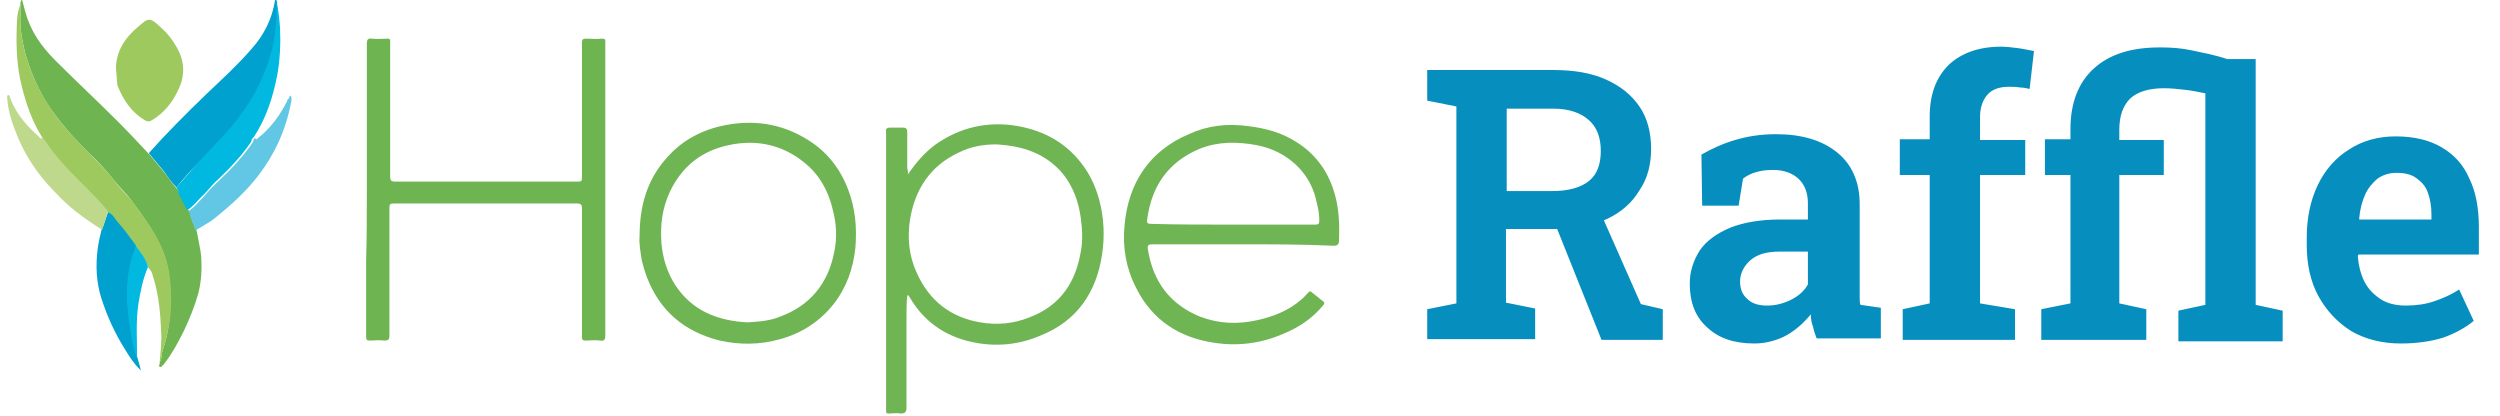 <?xml version="1.0" encoding="utf-8"?>
<!-- Generator: Adobe Illustrator 28.3.0, SVG Export Plug-In . SVG Version: 6.00 Build 0)  -->
<svg version="1.1" id="Layer_1" xmlns="http://www.w3.org/2000/svg" xmlns:xlink="http://www.w3.org/1999/xlink" x="0px" y="0px"
	 viewBox="0 0 342.8 57" style="enable-background:new 0 0 342.8 57;" xml:space="preserve">
<style type="text/css">
	.st0{fill:#068FBE;}
	.st1{fill:#6EB552;}
	.st2{fill:#70B554;}
	.st3{fill:#9EC95E;}
	.st4{fill:#00A1CF;}
	.st5{fill:#00B8E0;}
	.st6{fill:#61C7E5;}
	.st7{fill:#BFD98C;}
</style>
<g id="Layer_2_00000089544083486013127890000004945515679618142633_">
</g>
<path class="st0" d="M195.7,46.6v-4.2l4-0.8V14.6l-4-0.8V9.6H213c2.8,0,5.2,0.4,7.2,1.3c2,0.9,3.5,2.1,4.6,3.7
	c1.1,1.6,1.6,3.6,1.6,5.8c0,2.2-0.5,4.1-1.6,5.7c-1,1.7-2.5,3-4.4,3.9c-1.9,0.9-4.1,1.4-6.6,1.4l-7.3,0v10.1l4,0.8v4.2H195.7z
	 M206.6,26.2h6.2c2.3,0,4-0.5,5.1-1.4c1.1-0.9,1.6-2.3,1.6-4.1c0-1.8-0.5-3.2-1.6-4.2c-1.1-1-2.7-1.6-4.9-1.6h-6.4V26.2z
	 M219.6,46.6L213,30.1l6.3-1.3l5.7,12.9l3,0.7v4.2H219.6z M240.6,47.1c-2.8,0-4.9-0.7-6.5-2.2c-1.6-1.4-2.4-3.4-2.4-6
	c0-1.7,0.5-3.2,1.4-4.6c0.9-1.3,2.3-2.3,4.2-3.1c1.8-0.7,4.1-1.1,6.7-1.1h3.9v-2.2c0-1.4-0.4-2.5-1.2-3.3c-0.8-0.8-2-1.3-3.6-1.3
	c-0.9,0-1.6,0.1-2.3,0.3c-0.7,0.2-1.3,0.5-1.8,0.9l-0.6,3.7h-5l-0.1-7c1.4-0.8,2.9-1.5,4.6-2c1.7-0.5,3.5-0.8,5.6-0.8
	c3.5,0,6.3,0.8,8.4,2.5c2,1.6,3.1,4,3.1,7.1v11.7c0,0.4,0,0.7,0,1.1c0,0.4,0,0.7,0.1,1l2.8,0.4v4.2h-8.8c-0.2-0.5-0.4-1.1-0.5-1.6
	c-0.2-0.5-0.3-1.1-0.3-1.7c-0.9,1.1-2,2.1-3.2,2.8S242.2,47.1,240.6,47.1z M242.3,41.9c1.2,0,2.3-0.3,3.3-0.8c1-0.5,1.8-1.2,2.3-2.1
	v-4.5h-3.9c-1.8,0-3.1,0.4-4,1.2c-0.9,0.8-1.4,1.8-1.4,2.9c0,1,0.3,1.8,1,2.4C240.2,41.6,241.1,41.9,242.3,41.9z M260.9,46.6v-4.2
	l3.7-0.8V24h-4.1v-4.9h4.1V16c0-3.1,0.9-5.4,2.6-7.1c1.7-1.6,4.1-2.5,7.2-2.5c0.7,0,1.5,0.1,2.3,0.2c0.8,0.1,1.6,0.3,2.2,0.4
	l-0.6,5.2c-0.4-0.1-0.8-0.2-1.3-0.2c-0.5-0.1-1-0.1-1.6-0.1c-1.3,0-2.3,0.4-2.9,1.1c-0.6,0.7-1,1.7-1,3.1v3.1h6.2V24h-6.2v17.6
	l4.8,0.8v4.2H260.9z M279.9,46.6v-4.2l4-0.8V24h-3.5v-4.9h3.5v-1.4c0-3.6,1.1-6.4,3.2-8.3c2.2-2,5.2-2.9,9.1-2.9
	c1.5,0,2.9,0.1,4.3,0.4c1.4,0.3,3.1,0.6,4.9,1.2h3.9v33.7l3.7,0.8v4.2h-14.3v-4.2l3.7-0.8v-29c-1-0.2-1.9-0.4-2.9-0.5
	c-0.9-0.1-1.8-0.2-2.8-0.2c-2.1,0-3.6,0.5-4.6,1.4c-1,1-1.5,2.4-1.5,4.3v1.4h6.1V24h-6.1v17.6l3.7,0.8v4.2H279.9z M329.2,47.1
	c-2.6,0-4.9-0.6-6.8-1.7c-1.9-1.2-3.4-2.8-4.5-4.8c-1.1-2-1.6-4.4-1.6-7v-1c0-2.7,0.5-5.1,1.5-7.2c1-2.1,2.5-3.8,4.3-4.9
	c1.8-1.2,4-1.8,6.4-1.8c2.5,0,4.6,0.5,6.3,1.5c1.7,1,3,2.4,3.8,4.3c0.9,1.8,1.3,4.1,1.3,6.6v3.8h-16.5l-0.1,0.2
	c0.1,1.3,0.4,2.5,0.9,3.5c0.5,1,1.3,1.8,2.2,2.4c0.9,0.6,2.1,0.9,3.5,0.9c1.4,0,2.8-0.2,3.9-0.6c1.2-0.4,2.3-0.9,3.4-1.6l2,4.3
	c-1.1,0.9-2.5,1.7-4.2,2.3C333.4,46.8,331.4,47.1,329.2,47.1z M323.5,30.1h9.9v-0.7c0-1.2-0.2-2.2-0.5-3c-0.3-0.9-0.9-1.5-1.6-2
	c-0.7-0.5-1.6-0.7-2.7-0.7c-1,0-1.9,0.3-2.6,0.8c-0.7,0.6-1.3,1.3-1.7,2.2c-0.4,0.9-0.7,2-0.8,3.2L323.5,30.1z"/>
<g>
	<path class="st1" d="M50.3,25.9V6c0-0.5,0.1-0.8,0.7-0.7c0.7,0.1,1.4,0,2.1,0c0.4,0,0.4,0.1,0.4,0.4v3.6v14.9
		c0,0.5,0.1,0.7,0.7,0.7H79c0.8,0,0.8,0,0.8-0.8V5.9c0-0.5,0.1-0.6,0.6-0.6c0.7,0,1.4,0.1,2.1,0C83,5.3,83,5.4,83,5.8v6.7v33.5
		c0,0.5-0.1,0.8-0.7,0.7c-0.7-0.1-1.3,0-2,0c-0.4,0-0.5-0.1-0.5-0.5v-5.6v-12c0-0.5-0.1-0.7-0.7-0.7H54c-0.5,0-0.6,0.1-0.6,0.6v17.5
		c0,0.5-0.1,0.7-0.7,0.7c-0.7-0.1-1.3,0-2,0c-0.4,0-0.5-0.1-0.5-0.6V35.7C50.3,32.6,50.3,29.3,50.3,25.9"/>
	<path class="st2" d="M136.6,19.8c-1.8,0-3.5,0.3-5.1,1.1c-3.9,1.8-6,5-6.7,9.1c-0.4,2.5-0.2,5,0.9,7.4c1.7,3.8,4.6,6.1,8.7,6.8
		c2.3,0.4,4.6,0.2,6.8-0.7c4.2-1.6,6.3-4.8,7-9c0.3-1.5,0.2-3.1,0-4.6c-0.3-2.2-1-4.2-2.4-6C143.4,21,140.2,20,136.6,19.8
		 M124.5,23.9c1.1-1.6,2.3-3,3.8-4.1c3-2.1,6.3-3,9.9-2.7c3.8,0.4,7.1,1.8,9.6,4.7c1.4,1.6,2.3,3.4,2.9,5.5c0.7,2.6,0.8,5.1,0.4,7.7
		c-0.8,5.1-3.4,9-8.4,11c-3,1.3-6.2,1.6-9.4,0.9c-3.8-0.8-6.7-2.9-8.6-6.2c-0.1-0.1-0.1-0.2-0.2-0.2h-0.1c-0.1,1-0.1,2-0.1,3v12.4
		c0,0.6-0.2,0.8-0.8,0.8c-0.5-0.1-1.1,0-1.6,0c-0.4,0-0.4-0.1-0.4-0.4v-3.8V18.6v-0.5c-0.1-0.4,0.1-0.6,0.5-0.6h1.8
		c0.5,0,0.6,0.2,0.6,0.6v5C124.5,23.3,124.5,23.6,124.5,23.9"/>
	<path class="st2" d="M169.1,30.8h11.2c0.5,0,0.6-0.1,0.6-0.6c0-0.7-0.1-1.4-0.3-2.2c-0.4-2.1-1.3-3.9-2.9-5.4
		c-1.5-1.4-3.3-2.3-5.4-2.7c-2.7-0.5-5.3-0.5-7.8,0.5c-4.3,1.8-6.6,5.1-7.2,9.7c-0.1,0.5,0.1,0.6,0.6,0.6
		C161.6,30.8,165.4,30.8,169.1,30.8 M170.4,33.5h-12.4c-0.5,0-0.7,0.1-0.6,0.7c0.7,4.4,3,7.5,7.1,9.2c2.6,1,5.2,1.1,7.9,0.5
		c2.2-0.5,4.3-1.3,6-2.8c0.4-0.3,0.7-0.7,1-1c0.2-0.2,0.3-0.2,0.5,0c0.5,0.4,1,0.8,1.5,1.2c0.3,0.2,0.2,0.4,0,0.6
		c-1.5,1.8-3.3,3-5.5,3.9c-3,1.3-6.2,1.7-9.4,1.2c-4.8-0.7-8.5-3.1-10.7-7.5c-1.4-2.7-1.9-5.6-1.6-8.6c0.5-5.8,3.4-10.2,8.8-12.5
		c2.6-1.2,5.3-1.5,8.2-1.1c2.4,0.3,4.6,0.9,6.6,2.2c2.4,1.5,4.1,3.7,5,6.4c0.8,2.3,0.9,4.7,0.8,7.1c0,0.5-0.2,0.7-0.7,0.7
		C178.6,33.5,174.5,33.5,170.4,33.5"/>
	<path class="st2" d="M102.5,44.2c1.6-0.1,3.1-0.2,4.5-0.8c4.1-1.5,6.6-4.6,7.4-8.9c0.4-1.9,0.3-3.8-0.2-5.7
		c-0.6-2.6-1.8-4.8-3.9-6.5c-3.3-2.7-7.2-3.3-11.2-2.2c-3.3,0.9-5.7,3-7.2,6.1c-1.1,2.3-1.4,4.7-1.2,7.2c0.2,2.1,0.8,4,1.9,5.7
		C94.9,42.6,98.4,44,102.5,44.2 M87.7,32.4c0-4.1,1-7.6,3.5-10.5c2-2.4,4.6-3.9,7.6-4.6c4.3-1,8.4-0.4,12,1.9
		c2.6,1.6,4.4,3.9,5.5,6.8c1,2.6,1.2,5.2,1,7.9c-0.3,2.9-1.2,5.5-3,7.8c-1.9,2.4-4.4,4-7.3,4.8c-2.8,0.8-5.6,0.8-8.3,0.2
		c-4.8-1.2-8.2-4-10-8.7c-0.3-0.8-0.5-1.5-0.7-2.3C87.8,34.4,87.6,33.3,87.7,32.4"/>
	<path class="st1" d="M2.8,0.6c0-0.2,0-0.4,0.2-0.7c0.2,0.6,0.3,1.2,0.5,1.8c0.7,2.6,2.2,4.7,4.1,6.6c2.8,2.8,5.7,5.5,8.5,8.3
		c1.5,1.5,3,3.1,4.4,4.6c0.7,0.8,1.3,1.6,2,2.4c0.6,0.7,1.1,1.6,1.8,2.3c0.2,0.4,0.3,0.7,0.5,1c0.4,0.7,0.6,1.5,1.2,2.1
		c0.2,1,0.6,1.8,1,2.8c0.2,1.2,0.5,2.3,0.6,3.5c0.1,1.7,0,3.3-0.4,4.9c-0.5,1.8-1.2,3.5-2,5.2c-0.8,1.6-1.6,3.1-2.7,4.5
		c-0.1,0.1-0.1,0.2-0.2,0.2c-0.1,0.1-0.2,0.3-0.4,0.2c-0.2-0.1,0-0.3,0-0.5v-0.2c0.3-0.3,0.2-0.8,0.3-1.2c0.6-1.8,1-3.6,1.1-5.5
		c0.1-1.6,0.1-3.3-0.1-4.9c-0.2-1.6-0.6-3.1-1.3-4.5c-1-2.1-2.4-4-3.8-5.9c-0.7-1-1.6-1.8-2.4-2.8c-1.1-1.4-2.3-2.7-3.6-3.9
		c-2-2-3.9-4.1-5.5-6.5c-1.4-2.2-2.5-4.7-3.2-7.3C3,5.4,2.7,3.7,2.8,1.9V0.6z"/>
	<path class="st3" d="M2.8,0.6v1.3C2.7,3.7,3,5.4,3.4,7.1c0.7,2.6,1.8,5.1,3.3,7.4c1.5,2.4,3.5,4.4,5.5,6.5c1.2,1.2,2.5,2.5,3.6,3.9
		c0.7,1,1.6,1.8,2.4,2.8c1.4,1.9,2.8,3.7,3.8,5.9c0.7,1.4,1.1,2.9,1.3,4.5c0.2,1.6,0.2,3.3,0.1,4.9c-0.2,1.8-0.6,3.6-1.2,5.4
		c-0.1,0.4,0,0.9-0.3,1.2c0.1-1.4,0.3-2.7,0.2-4.1c-0.1-2.4-0.3-4.8-1-7.2c-0.2-0.5-0.2-1.1-0.7-1.5c-0.4-1.1-1-2-1.7-2.9
		c0-0.1,0-0.2-0.1-0.2c-0.8-1.1-1.6-2.1-2.5-3.2c-0.4-0.5-0.7-1-1.3-1.3c0-0.3-0.3-0.5-0.5-0.7c-1.5-1.8-3.2-3.3-4.8-5
		c-1.4-1.5-2.8-3-3.8-4.8c-1.3-2.1-2.1-4.4-2.7-6.8C2.3,9.2,2.2,6.4,2.3,3.6C2.3,2.6,2.4,1.6,2.8,0.6"/>
	<path class="st4" d="M24.2,25.7c-0.7-0.7-1.2-1.5-1.8-2.3c-0.7-0.8-1.3-1.6-2-2.4c2.5-2.8,5.2-5.5,7.9-8.1c2.1-2,4.3-4,6.2-6.2
		c1.7-1.9,2.8-4.1,3.2-6.6c0-0.1,0.1-0.2,0.1-0.2C38,0.1,38,0.3,38,0.4c0.1,2.2-0.1,4.3-0.6,6.4c-0.9,3.4-2.4,6.5-4.5,9.3
		c-1.6,2.1-3.5,3.9-5.2,5.8C26.4,23.1,25.3,24.3,24.2,25.7"/>
	<path class="st3" d="M15.9,9.4c0-2.3,1.2-4.2,3-5.7c1.5-1.3,1.6-1.4,3.2,0.1c0.9,0.8,1.6,1.7,2.2,2.8c1,1.8,1.1,3.7,0.2,5.6
		c-0.8,1.8-2,3.3-3.7,4.3c-0.3,0.2-0.6,0.2-0.9,0c-1.9-1.1-3-2.8-3.8-4.8C16,10.9,16,10.2,15.9,9.4"/>
	<path class="st5" d="M24.2,25.7c1.1-1.3,2.3-2.6,3.4-3.9c1.8-1.9,3.7-3.7,5.2-5.8c2.1-2.8,3.7-5.9,4.5-9.3c0.5-2.1,0.7-4.3,0.6-6.5
		c0.3,1.2,0.4,2.4,0.5,3.6c0.1,2.2,0,4.4-0.4,6.6c-0.6,3-1.5,5.8-3.2,8.4c-0.3,0.2-0.3,0.5-0.4,0.7c-1.3,1.9-2.9,3.6-4.6,5.2
		c-0.8,0.7-1.4,1.6-2.2,2.3c-0.6,0.6-1.1,1.3-1.9,1.8c-0.5-0.6-0.7-1.5-1.2-2.1C24.5,26.4,24.4,26,24.2,25.7"/>
	<path class="st4" d="M14.8,29.1c0.6,0.2,0.9,0.8,1.3,1.3c0.9,1,1.7,2.1,2.5,3.2c0,0.1,0.1,0.1,0.1,0.2c0,0.1,0,0.2-0.1,0.4
		c-0.8,2-1.1,4.1-1.1,6.2c0,1.7,0.2,3.4,0.5,5.1c0.3,1.2,0.4,2.5,0.9,3.7c0.1,0.5,0.3,0.9,0.4,1.6c-0.9-0.9-1.5-1.8-2.1-2.8
		c-1.4-2.2-2.5-4.6-3.3-7.1c-0.7-2.2-0.8-4.5-0.5-6.8c0.1-0.8,0.3-1.7,0.5-2.5C14.3,30.7,14.5,29.9,14.8,29.1"/>
	<path class="st6" d="M25.9,28.9c0.8-0.5,1.3-1.2,1.9-1.8c0.7-0.8,1.4-1.6,2.2-2.3c1.7-1.6,3.3-3.3,4.6-5.2c0.2-0.2,0.1-0.6,0.4-0.7
		c0,0.2,0.1,0.3,0.3,0.1c1.8-1.4,3.1-3.2,4.1-5.2c0-0.1,0-0.2,0.1-0.2c0.2-0.1,0.1-0.4,0.4-0.5c0.1,0.4,0.1,0.7,0,1
		c-0.7,3.7-2.2,7-4.5,10c-1.7,2.2-3.7,4-5.8,5.7c-0.7,0.6-1.5,1-2.3,1.5c-0.2,0.1-0.4,0.2-0.4,0.4C26.5,30.7,26.1,29.8,25.9,28.9"/>
	<path class="st7" d="M14.8,29.1c-0.3,0.8-0.5,1.6-0.8,2.4c-2.4-1.5-4.6-3.1-6.5-5.2C5.1,23.9,3.2,21,2,17.7c-0.5-1.3-0.9-2.7-1-4.1
		c0-0.2-0.1-0.4,0.1-0.6c0.3,0.1,0.3,0.5,0.4,0.7c0.8,2,2.2,3.6,3.8,5c0.1,0.1,0.4,0.6,0.5,0c1.1,1.8,2.4,3.3,3.8,4.8
		c1.6,1.7,3.3,3.2,4.8,5C14.5,28.7,14.8,28.8,14.8,29.1"/>
	<path class="st5" d="M18.8,49.1c-0.5-1.2-0.7-2.4-0.9-3.7c-0.3-1.7-0.5-3.4-0.5-5.1c0-2.1,0.3-4.2,1.1-6.2c0-0.1,0-0.2,0.1-0.4
		c0.7,0.9,1.4,1.8,1.7,2.9c-0.7,1.6-1,3.2-1.3,4.9C18.6,44,18.8,46.5,18.8,49.1"/>
</g>
</svg>
